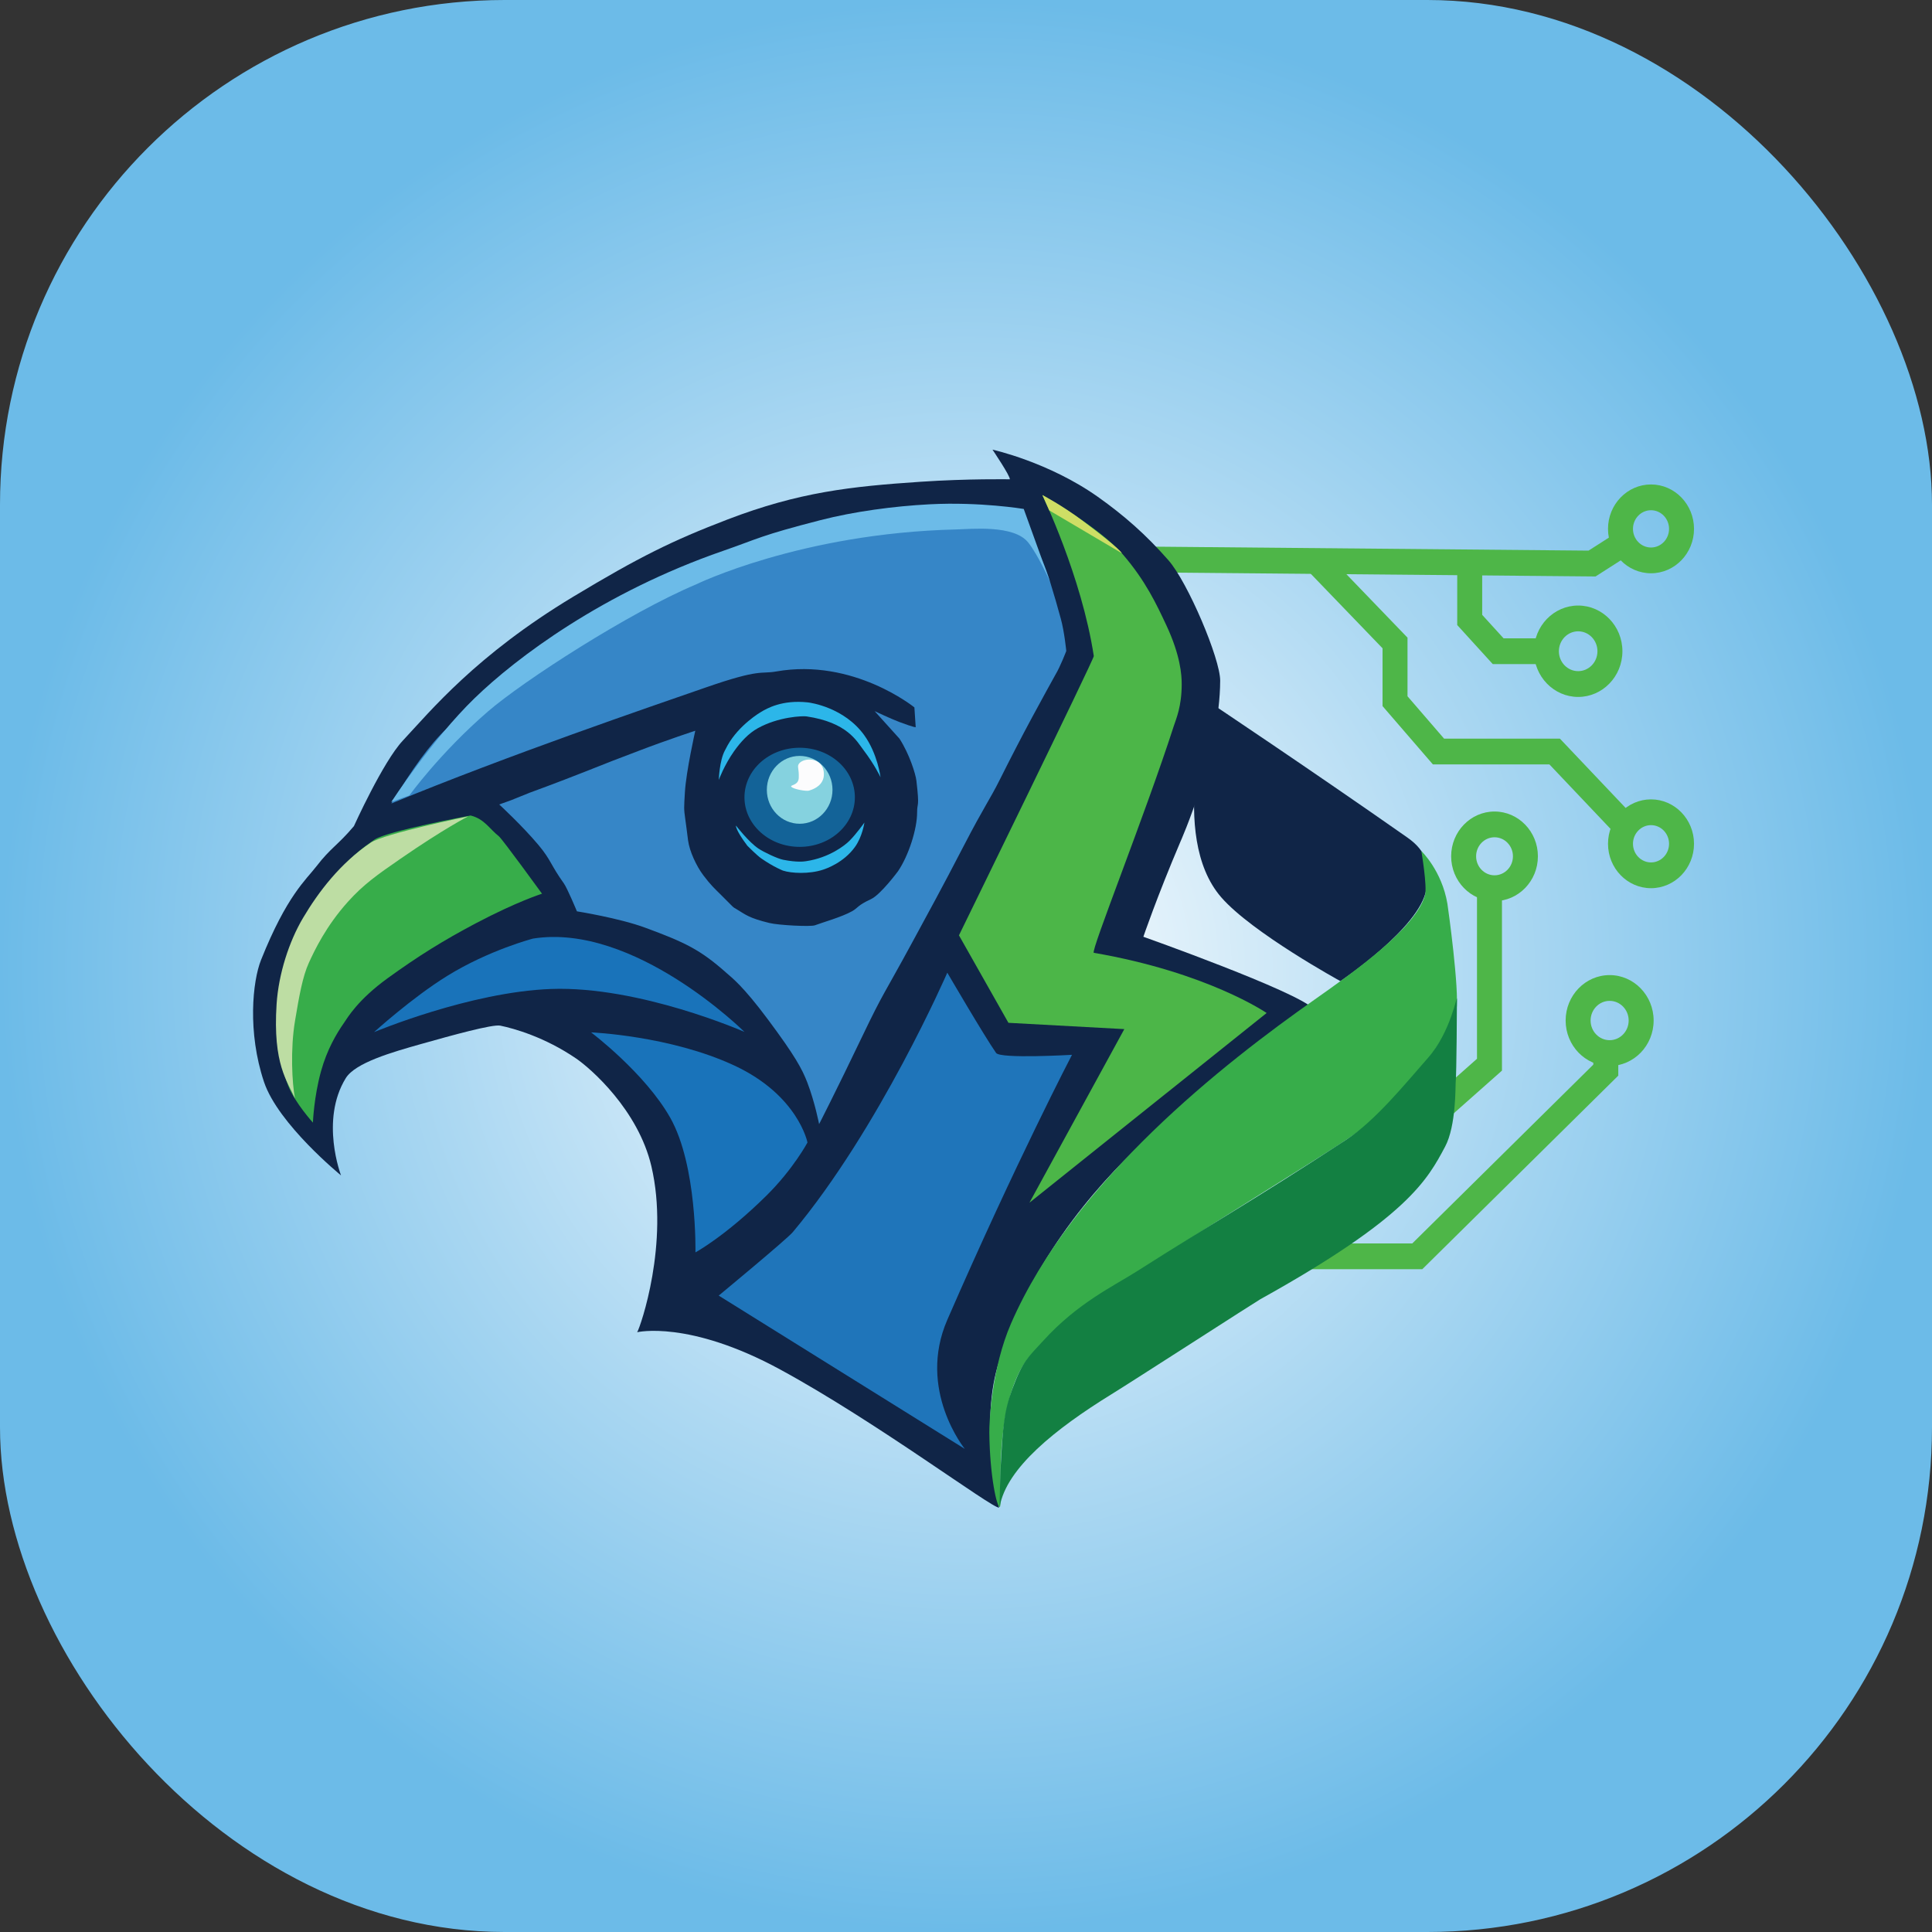<?xml version="1.0" encoding="UTF-8"?>
<svg id="Layer_1" xmlns="http://www.w3.org/2000/svg" xmlns:xlink="http://www.w3.org/1999/xlink" version="1.1" viewBox="0 0 1024 1024">
  <rect x="0" y="0" width="1024" height="1024" fill="#333333" stroke="none"/>
  <!-- Generator: Adobe Illustrator 29.6.1, SVG Export Plug-In . SVG Version: 2.1.1 Build 9)  -->
  <defs>
    <style>
      .st0 {
        fill: #4cb648;
      }

      .st1 {
        fill: #6cbbe8;
      }

      .st2 {
        fill: url(#radial-gradient);
      }

      .st3 {
        fill: #4eb648;
      }

      .st4 {
        fill: #37ad4a;
      }

      .st5 {
        fill: #fcfcfd;
      }

      .st6 {
        fill: #85d2df;
      }

      .st7 {
        fill: #136398;
      }

      .st8 {
        fill: #1f75ba;
      }

      .st9 {
        fill: #102547;
      }

      .st10 {
        fill: #bddda3;
      }

      .st11 {
        fill: #138042;
      }

      .st12 {
        fill: #3686c7;
      }

      .st13 {
        fill: #cede65;
      }

      .st14 {
        fill: #2cb6e9;
      }

      .st15 {
        fill: #1973ba;
      }
    </style>
    <radialGradient id="radial-gradient" cx="512" cy="512" fx="512" fy="512" r="512" gradientTransform="translate(0 1024) scale(1 -1)" gradientUnits="userSpaceOnUse">
      <stop offset="0" stop-color="#fff"/>
      <stop offset=".55" stop-color="#acd8f2"/>
      <stop offset="1" stop-color="#6cbbe8"/>
    </radialGradient>
  </defs>
  <rect class="st2" x="0" y="0" width="1024" height="1024" rx="267.45" ry="267.45"/>
  <g>
    <polygon class="st3" points="845.67 305.54 843.76 305.52 599.59 303.3 599.71 289.63 841.96 291.84 855.42 283.24 862.39 294.85 845.67 305.54"/>
    <polygon class="st3" points="817.29 351.99 791.2 351.99 772.36 331.29 772.36 304.1 785.59 304.1 785.59 325.88 796.92 338.32 817.29 338.32 817.29 351.99"/>
    <polygon class="st3" points="856.21 442.06 821.22 405.15 759.46 405.15 732.78 374.25 732.78 343.61 694.15 303.51 703.53 293.87 746.01 337.97 746.01 369.04 765.39 391.49 826.78 391.49 865.67 432.5 856.21 442.06"/>
    <polygon class="st3" points="753.85 672.7 695.23 672.7 695.23 659.04 748.54 659.04 844.49 564.27 844.49 558.28 857.72 558.28 857.72 570.11 753.85 672.7"/>
    <polygon class="st3" points="765.74 594.32 757.13 583.95 782.84 561.17 782.84 470.42 796.07 470.42 796.07 567.45 765.74 594.32"/>
    <path class="st3" d="M792.13,477.6c-12.67,0-22.99-10.65-22.99-23.74s10.31-23.74,22.99-23.74,22.99,10.65,22.99,23.74-10.31,23.74-22.99,23.74ZM792.13,443.77c-5.38,0-9.76,4.52-9.76,10.08s4.38,10.08,9.76,10.08,9.76-4.52,9.76-10.08-4.38-10.08-9.76-10.08Z"/>
    <path class="st3" d="M853.14,564.98c-12.86,0-23.32-10.8-23.32-24.08s10.46-24.08,23.32-24.08,23.32,10.8,23.32,24.08-10.46,24.08-23.32,24.08ZM853.14,530.48c-5.56,0-10.09,4.67-10.09,10.42s4.52,10.42,10.09,10.42,10.09-4.67,10.09-10.42-4.52-10.42-10.09-10.42Z"/>
    <path class="st3" d="M875.07,470.76c-12.57,0-22.79-10.56-22.79-23.54s10.23-23.54,22.79-23.54,22.79,10.56,22.79,23.54-10.23,23.54-22.79,23.54ZM875.07,437.34c-5.27,0-9.56,4.43-9.56,9.88s4.29,9.88,9.56,9.88,9.56-4.43,9.56-9.88-4.29-9.88-9.56-9.88Z"/>
    <path class="st3" d="M836.46,369.39c-12.93,0-23.45-10.86-23.45-24.22s10.52-24.22,23.45-24.22,23.45,10.86,23.45,24.22-10.52,24.22-23.45,24.22ZM836.46,334.61c-5.63,0-10.22,4.74-10.22,10.56s4.58,10.55,10.22,10.55,10.22-4.73,10.22-10.55-4.58-10.56-10.22-10.56Z"/>
    <path class="st9" d="M180.76,622.99s-33.34-27.15-40.84-49.57c-8.81-26.36-6.1-53.3-1.54-64.69,13.65-34.13,23.74-42.29,29.45-49.71,7.45-9.68,11.08-10.9,19.75-21.15,0,0,15.44-34.13,25.86-45.26,14.78-15.79,38.8-45.29,90.51-76.42,34.79-20.95,52.45-29.67,81.53-40.81,38.19-14.63,65.49-17.54,102.36-20.03,25.39-1.71,47.39-1.31,47.39-1.31.31-1.66-9.19-15.72-9.19-15.72,0,0,29.76,6.54,55.89,25.05,13.92,9.86,25.51,20.06,37.37,33.58,10.34,11.78,27.46,52.28,27.42,63.79-.12,38.56-21.21,85.71-21.21,85.71-12.31,28.9-19.5,50.05-19.5,50.05,0,0,81.53,28.94,90.15,38.21,0,0-41.94,26.58-89.17,69.72-28.37,25.91-63.04,67.56-78.28,119.93-9.26,31.82.82,74.72.82,74.72-3.61.5-65.15-45.59-115.98-73.2-48.49-26.34-75.83-19.78-75.83-19.78,1.8-2.97,17.07-47.17,7.54-87.92-6.98-29.85-32.11-51.82-39.87-57.13-16.69-11.42-33.09-15.97-40.23-17.44-4.09-.84-25.74,5.16-41.66,9.65-15.8,4.45-35.2,10.02-40.23,18.18-13.75,22.32-2.51,51.57-2.51,51.57v-.02Z"/>
    <path class="st0" d="M552.45,262.39s30.44,17.24,42.74,31.53c11.96,13.89,17.77,26.32,22.99,37.47,7.5,16.04,8.15,26.38,8.15,31.18,0,12.02-2.99,18.48-4.2,22.24-15.15,46.99-44.37,119.86-42.38,120.2,60.34,10.39,91.59,31.9,91.59,31.9l-125.71,100.54,50.28-92-61.42-3.34-26.22-46.37s71.69-146.61,71.47-148.02c-6.43-42.18-27.3-85.33-27.3-85.33h.01Z"/>
    <path class="st8" d="M502.09,515.54s19.63,33.64,25.86,42.54c2.25,3.22,40.23.99,40.23.99,0,0-29.69,56.88-66.09,140.48-16.15,37.09,9.27,68.39,9.27,68.39l-130.43-81.25s36.11-29.86,39.27-33.64c45.97-54.91,81.89-137.51,81.89-137.51h0Z"/>
    <path class="st4" d="M165.85,595.04s.52-13.72,4.33-27.36c3.14-11.25,7.97-19.57,12.19-25.61,1.84-2.63,7.15-12.07,23.23-23.7,15.99-11.56,29.3-19.88,46.58-29,21.87-11.54,35.1-15.69,35.1-15.69,0,0-21.07-29.03-22.89-30.46-5-3.93-7.61-9.14-14.95-10.99,0,0-44.39,8.23-51,12.81-10.29,7.14-26.24,18.77-45.45,59.54-2.13,4.53-13.05,38.07-.18,71,3.43,8.78,13.06,19.46,13.06,19.46h-.02Z"/>
    <path class="st10" d="M156.32,582.1c-1.5-8.04-2.5-25.79.05-41.06,2.2-13.18,4.03-23.52,7.34-30.75,3-6.53,8.99-19.32,20.74-32.38,8.21-9.13,15.52-14.25,27.54-22.56,23.46-16.22,36.16-22.66,36.16-22.66,0,0-44.48,9.13-51.61,13.92-16.25,10.93-27.77,26.14-35.96,39.97-7.33,12.38-12.92,29.47-13.98,45.66-2.08,32.05,5.83,40.86,9.7,49.85h.02Z"/>
    <path class="st12" d="M207.38,425.89c62.26-25.72,138.4-51.69,166.89-61.58,29.05-10.09,28.73-6.92,37.11-8.41,40.96-7.25,73.26,19.04,73.27,19.04l.69,10.48s-.28.4-8.83-2.81c-4.16-1.56-12.93-5.69-12.93-5.69l13.17,14.59c5.27,8.16,8.54,18.68,8.96,22.25,1.77,14.99.38,11.16.38,16.83,0,8.9-4.51,22.89-10.1,31.14,0,0-9.2,12.45-14.37,14.84-7.32,3.38-6.76,4.59-10.06,6.43-5.52,3.09-15.95,6.02-19.63,7.42-2.23.85-19.2-.01-24.14-1.22-10.66-2.59-12.4-4.27-17.33-7.27-2.45-1.49-.74-.04-8.16-7.46-3.99-3.99-5.37-5.1-9.47-10.49-3.71-4.88-7.37-12.78-8.14-18.55-1.15-8.61-.54-4.78-1.53-11.68-.73-5.07-.62-5.64-.15-13.8.66-11.21,5.51-32.65,5.51-32.65,0,0-14.38,4.69-29.93,10.63-19.95,7.63-8.94,3.34-28.01,10.88-15.76,6.23-29.92,11.37-29.93,11.38l-9.82,3.96-6.23,2.23s12.18,11.21,20.83,21.52c6.65,7.92,6.36,10.46,13.41,20.28,1.85,2.58,6.94,14.84,6.94,14.84,0,0,22.3,3.54,36.16,8.66,21.07,7.78,29.19,11.61,43.13,24.02,2.88,2.57,8.54,6.62,22.06,24.78,14.19,19.06,18,26.05,20.78,33.31,4.04,10.56,6.23,22.01,6.23,22.01,0,0,8.53-16.55,22.99-46.74,11.25-23.5,11.13-21.46,26.58-49.96,8.54-15.76,15.1-27.61,27.06-50.7,11.01-21.27,13.68-24.22,19.23-35.33,5.7-11.4,11.34-22.29,16.93-32.68,4.25-7.91,12.08-22.14,12.45-22.75,2.66-4.41,5.77-12.61,5.77-12.61,0,0-.98-10.14-2.89-17.07-2.25-8.12-2.95-10.67-5.75-19.79-.77-2.52-2.45-8.08-6.46-16.32-3.01-6.18-8.28-18.88-10.06-20.53,0,0-22.75-1.9-31.85-1.73-24.46.46-23.32.09-53.64,4.7-9.67,1.47-26.45,4.27-34.72,6.92-22.17,7.12-18.55,3.59-50.76,17.31-16.99,7.24-29.21,13.6-37.22,17.08-5.91,2.56-17.99,9.31-28.15,16.07-9.13,6.08-17.3,9.82-39.27,28.69-14.41,12.38-27.2,25.44-27.78,25.97-8.6,8-17.96,21.02-29.21,39.57h-.01Z"/>
    <path class="st1" d="M207.38,425.07s21.7-33.2,44.06-54.91c22.35-21.7,68.32-56.2,131.69-78.15,18.97-6.57,19.4-8.01,51.72-16.32,17.66-4.55,38.79-7.42,57.95-8.41,26.68-1.38,49.8,2.47,49.8,2.47l13.89,38.42s-6.15-13.87-11.49-20.61c-7.58-9.56-30.37-7.13-38.31-6.94-82.37,1.99-137.92,29.2-137.92,29.2-35.41,14.9-91.38,51.07-110.14,67.27-25.46,21.98-41.66,44.52-41.66,44.52l-9.58,3.46h-.01Z"/>
    <path class="st15" d="M198.23,547.08s20.1-18.26,38.79-29.82c22.21-13.74,45.49-19.79,45.49-19.79,53.64-8.53,112.06,49.46,112.06,49.46,0,0-55.55-24.45-102.48-22.75-43.08,1.56-93.86,22.89-93.86,22.89h0Z"/>
    <path class="st15" d="M313.29,547.18s28.55,21.52,41.96,45.26c14.32,25.36,13.35,71.35,13.35,71.35,0,0,15.8-8.53,37.59-30.05,14.24-14.06,21.79-28.19,21.79-28.19,0,0-4.9-25.03-38.79-40.81-34-15.83-75.9-17.56-75.9-17.56Z"/>
    <path class="st9" d="M641.33,372.39s52.1,34.73,104.51,71.45c10.84,7.59,12.07,15.34,10.14,27.46-3.24,20.4-45.52,48.73-45.52,48.73,0,0-46.88-25.66-63.19-44.45-28.46-32.77-5.94-103.19-5.94-103.19Z"/>
    <path class="st4" d="M755.26,474.55c1.3-4.7-1.92-23.48-1.92-23.48,0,0,10.88,10.35,13.82,27.98.38,2.3,6.41,45.8,4.79,56.34-.52,3.4-19.03,41.46-54.71,66.2-17.52,12.14-87.28,54.29-121.28,77.54-43.42,29.69-51.55,39.27-56.27,49.22-13.31,28.09-8,70.02-9.82,70.37-1.44.28-5.26-16.03-5.51-39.45-.06-5.58,1.22-34.13,11.49-57.75,32.96-75.81,113.34-138.25,160.8-171.64,21.09-14.84,53.81-38.01,58.6-55.32h.01Z"/>
    <path class="st11" d="M530.33,778.43c1.2-22.26,1.73-30.06,6.19-42.18,5.67-15.38,8.79-17.22,16.5-25.71,18.2-20.03,37.48-29.03,49.56-36.73,41.18-26.22,59.8-36.35,110.66-69.52,15.75-10.27,31.59-29.93,43.65-43.62,12.22-13.88,15.32-34.06,15.32-31.16,0,1.73-.16,39.56-.69,44.71-.13,1.28.29,22.48-5.54,33.44-9.34,17.56-19.78,37.51-98.04,80.99-2.27,1.26-67.28,43.21-79.02,50.45-29.45,18.18-55.64,39.09-59.07,59.61-.15.92.31-17.53.46-20.29h.02Z"/>
    <ellipse class="st7" cx="423.84" cy="422.59" rx="29.26" ry="26.27"/>
    <ellipse class="st6" cx="423.84" cy="418.63" rx="17.4" ry="17.98"/>
    <path class="st5" d="M423.36,404.95c-.93,1.45.18,2.33,0,7.33-.15,4.18-4.94,3.69-3.93,4.75,1.26,1.33,7.98,2.46,9.39,2.01,1.69-.54,6.49-2.06,7.64-6.7.05-.22,1.04-4.45-1.64-7.39-3.27-3.6-9.71-2.71-11.46,0h0Z"/>
    <path class="st14" d="M380.98,413.34s.32-10.19,3.23-15.58c0,0,1.29-2.45,1.44-2.72,6.12-10.96,17.58-17.61,17.58-17.61,3.19-1.92,11.24-6.62,24.93-5.15,1.49.16,19.28,2.68,29.89,17.37,7.1,9.83,8.66,22.32,8.66,22.32,0,0-3.04-6.52-8.98-14.34-3.66-4.83-8.62-14.72-30.29-17.93-1.95-.29-14.73.12-25.86,6.31-4.76,2.65-8.92,7.06-12.57,12.24-5.23,7.44-8.02,15.09-8.02,15.09h0Z"/>
    <path class="st14" d="M390.08,437.58s-.48,2.04,6.05,10.7c0,0,5.03,5.09,7.42,6.74,6.84,4.72,11.54,6.45,11.54,6.45,4.33,1.4,13.75,1.93,21.15-.52,1.68-.55,10.89-3.7,16.88-12,4.01-5.55,5.03-12.98,5.03-12.98,0,0-4.01,5.73-7.9,9.65-2.45,2.47-10.76,9.01-22.99,10.82-1.1.16-4.55.74-12.15-.74-3-.59-10.17-3.98-13.11-5.94-5.21-3.46-11.91-12.18-11.91-12.18h-.01Z"/>
    <path class="st3" d="M875.07,303.85c-12.57,0-22.79-10.56-22.79-23.54s10.23-23.54,22.79-23.54,22.79,10.56,22.79,23.54-10.23,23.54-22.79,23.54ZM875.07,270.43c-5.27,0-9.56,4.43-9.56,9.88s4.29,9.88,9.56,9.88,9.56-4.43,9.56-9.88-4.29-9.88-9.56-9.88Z"/>
    <path class="st13" d="M552.5,262.39s10.33,5.35,21.47,13.74c20.67,15.56,20.6,17.08,20.6,17.08l-38.47-22.71-3.6-8.11Z"/>
  </g>
</svg>